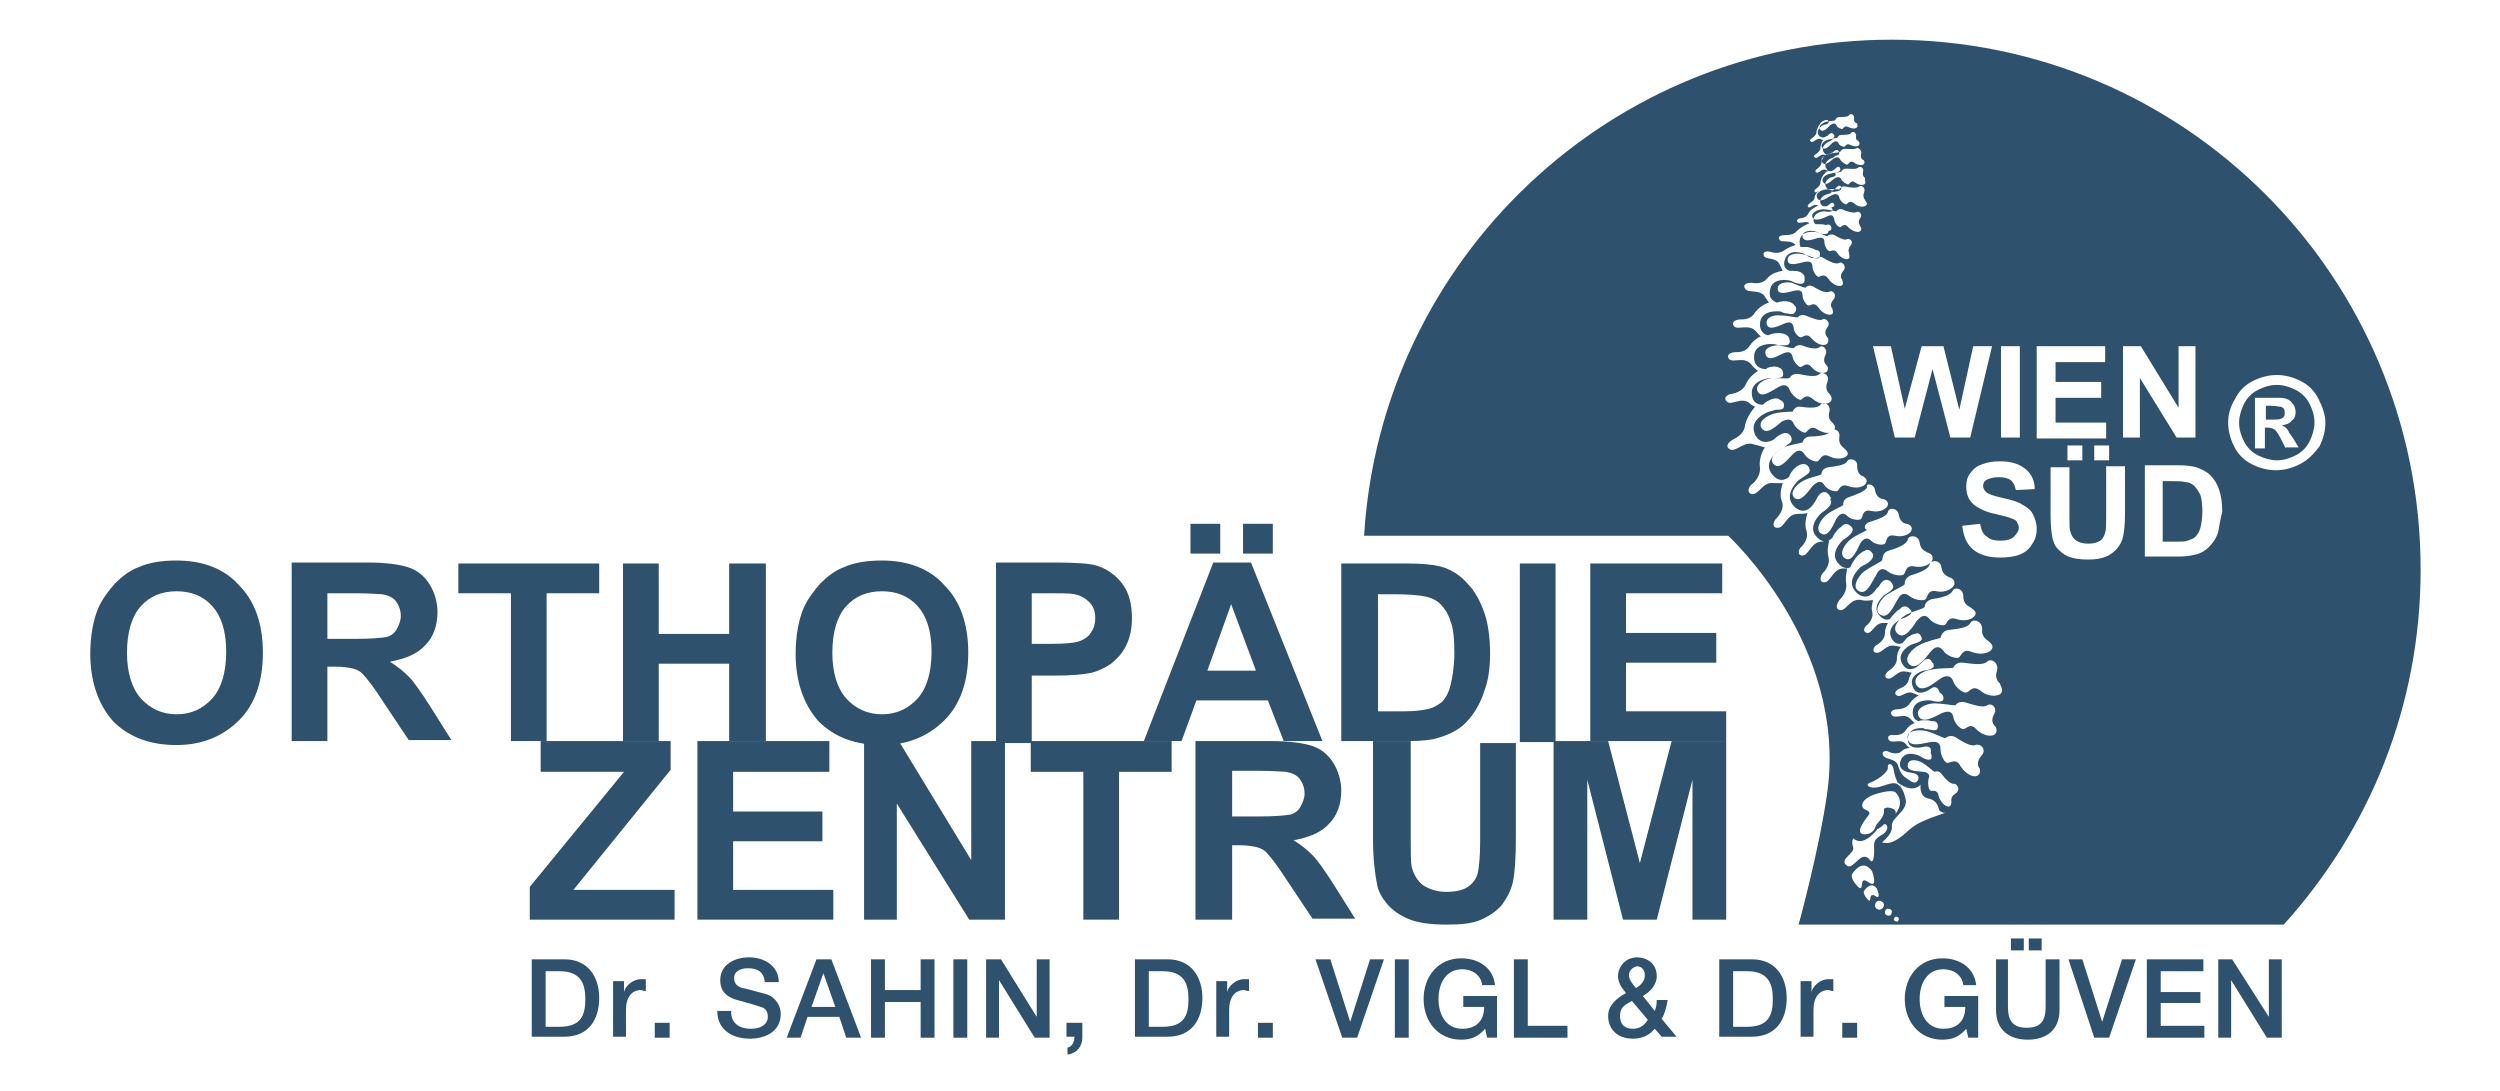 <?xml version="1.0" encoding="UTF-8"?>
<!-- Generator: Adobe Illustrator 27.1.1, SVG Export Plug-In . SVG Version: 6.00 Build 0)  -->
<svg xmlns="http://www.w3.org/2000/svg" xmlns:xlink="http://www.w3.org/1999/xlink" version="1.1" id="Ebene_1" x="0px" y="0px" width="252px" height="110px" viewBox="0 0 252 110" style="enable-background:new 0 0 252 110;" xml:space="preserve">
<style type="text/css">
	.st0{fill:#2E516E;}
	.st1{fill:none;}
</style>
<g>
	<path class="st0" d="M230.3,41.6c0-0.1,0-0.3-0.1-0.4c-0.1-0.1-0.2-0.2-0.3-0.2c-0.2,0-0.5-0.1-1.1-0.1h-0.4v1.4h0.4   c0.6,0,1,0,1.1-0.1c0.1,0,0.3-0.1,0.3-0.2C230.3,41.9,230.3,41.8,230.3,41.6"></path>
	<path class="st0" d="M231.4,39.3c-0.6-0.3-1.2-0.5-1.9-0.5c-0.7,0-1.3,0.2-1.9,0.5c-0.6,0.3-1.1,0.8-1.4,1.4   c-0.3,0.6-0.5,1.3-0.5,1.9c0,0.7,0.2,1.3,0.5,1.9c0.3,0.6,0.8,1.1,1.4,1.4c0.6,0.3,1.3,0.5,1.9,0.5c0.7,0,1.3-0.2,1.9-0.5   c0.6-0.3,1.1-0.8,1.4-1.4c0.3-0.6,0.5-1.3,0.5-1.9c0-0.7-0.2-1.3-0.5-1.9C232.5,40.1,232,39.6,231.4,39.3 M230.4,45.2l-0.4-0.8   c-0.3-0.6-0.5-0.9-0.7-1.1c-0.2-0.1-0.4-0.2-0.7-0.2h-0.3v2.1h-1v-5.1h1c1,0,1.5,0,1.6,0c0.3,0,0.6,0.1,0.8,0.2   c0.2,0.1,0.3,0.3,0.5,0.5c0.1,0.2,0.2,0.5,0.2,0.7c0,0.4-0.1,0.7-0.4,0.9c-0.2,0.3-0.6,0.4-1,0.5c0.2,0.1,0.3,0.1,0.4,0.2   c0.1,0.1,0.2,0.2,0.3,0.4c0,0.1,0.2,0.3,0.4,0.6l0.6,1H230.4z"></path>
	<path class="st0" d="M191.4,79C191.4,79,191.5,79.1,191.4,79C191.4,79,191.4,79,191.4,79"></path>
	<path class="st0" d="M191.7,79.4c-0.1-0.1-0.2-0.2-0.2-0.3C191.5,79.1,191.6,79.2,191.7,79.4"></path>
	<path class="st0" d="M9.1,65.9c0-1.8,0.3-3.4,0.8-4.6c0.4-0.9,1-1.7,1.7-2.5c0.7-0.7,1.5-1.3,2.3-1.6c1.1-0.5,2.4-0.7,3.9-0.7   c2.6,0,4.8,0.8,6.3,2.5c1.6,1.6,2.4,3.9,2.4,6.8c0,2.9-0.8,5.2-2.4,6.8c-1.6,1.6-3.7,2.5-6.3,2.5c-2.7,0-4.8-0.8-6.4-2.4   C9.9,71,9.1,68.7,9.1,65.9 M12.8,65.8c0,2,0.5,3.6,1.4,4.6c0.9,1,2.1,1.6,3.6,1.6c1.4,0,2.6-0.5,3.6-1.6c0.9-1,1.4-2.6,1.4-4.7   c0-2.1-0.5-3.6-1.4-4.6c-0.9-1-2.1-1.5-3.6-1.5c-1.5,0-2.7,0.5-3.6,1.5C13.3,62.1,12.8,63.7,12.8,65.8"></path>
	<path class="st0" d="M29.4,74.7v-18H37c1.9,0,3.3,0.2,4.2,0.5c0.9,0.3,1.6,0.9,2.1,1.7c0.5,0.8,0.8,1.8,0.8,2.8   c0,1.3-0.4,2.5-1.2,3.3c-0.8,0.9-2,1.4-3.6,1.7c0.8,0.5,1.4,1,1.9,1.5c0.5,0.5,1.2,1.5,2.1,2.9l2.2,3.5h-4.3l-2.6-3.9   c-0.9-1.4-1.6-2.3-1.9-2.6c-0.3-0.4-0.7-0.6-1.1-0.7c-0.4-0.1-1-0.2-1.8-0.2H33v7.5H29.4z M33,64.4h2.7c1.7,0,2.8-0.1,3.3-0.2   c0.4-0.1,0.8-0.4,1-0.8c0.2-0.4,0.4-0.8,0.4-1.3c0-0.6-0.2-1.1-0.5-1.5c-0.3-0.4-0.8-0.6-1.4-0.7c-0.3,0-1.2-0.1-2.6-0.1H33V64.4z"></path>
	<polygon class="st0" points="51.5,74.7 51.5,59.8 46.2,59.8 46.2,56.8 60.4,56.8 60.4,59.8 55.1,59.8 55.1,74.7  "></polygon>
	<polygon class="st0" points="62.8,74.7 62.8,56.8 66.4,56.8 66.4,63.9 73.5,63.9 73.5,56.8 77.2,56.8 77.2,74.7 73.5,74.7    73.5,66.9 66.4,66.9 66.4,74.7  "></polygon>
	<path class="st0" d="M80.2,65.9c0-1.8,0.3-3.4,0.8-4.6c0.4-0.9,1-1.7,1.7-2.5c0.7-0.7,1.5-1.3,2.3-1.6c1.1-0.5,2.4-0.7,3.9-0.7   c2.6,0,4.8,0.8,6.3,2.5c1.6,1.6,2.4,3.9,2.4,6.8c0,2.9-0.8,5.2-2.4,6.8c-1.6,1.6-3.7,2.5-6.3,2.5c-2.7,0-4.8-0.8-6.4-2.4   C81,71,80.2,68.7,80.2,65.9 M83.9,65.8c0,2,0.5,3.6,1.4,4.6c0.9,1,2.1,1.6,3.6,1.6c1.4,0,2.6-0.5,3.6-1.6c0.9-1,1.4-2.6,1.4-4.7   c0-2.1-0.5-3.6-1.4-4.6c-0.9-1-2.1-1.5-3.6-1.5c-1.5,0-2.7,0.5-3.6,1.5C84.4,62.1,83.9,63.7,83.9,65.8"></path>
	<path class="st0" d="M100.4,74.7v-18h5.8c2.2,0,3.6,0.1,4.3,0.3c1,0.3,1.9,0.9,2.6,1.8c0.7,0.9,1,2.1,1,3.5c0,1.1-0.2,2-0.6,2.8   c-0.4,0.8-0.9,1.3-1.5,1.8c-0.6,0.4-1.2,0.7-1.9,0.9c-0.9,0.2-2.1,0.3-3.8,0.3H104v6.8H100.4z M104,59.8v5.1h2   c1.4,0,2.4-0.1,2.9-0.3c0.5-0.2,0.9-0.5,1.1-0.9c0.3-0.4,0.4-0.9,0.4-1.4c0-0.7-0.2-1.2-0.6-1.6c-0.4-0.4-0.9-0.7-1.5-0.8   c-0.4-0.1-1.3-0.1-2.6-0.1H104z"></path>
	<path class="st0" d="M133.3,74.7h-3.9l-1.6-4.1h-7.2l-1.5,4.1h-3.8l7-18h3.8L133.3,74.7z M120,52.8h3v3h-3V52.8z M126.6,67.6   l-2.5-6.7l-2.4,6.7H126.6z M125.3,52.8h3v3h-3V52.8z"></path>
	<path class="st0" d="M135.2,56.8h6.6c1.5,0,2.6,0.1,3.4,0.3c1.1,0.3,2,0.9,2.7,1.7c0.8,0.8,1.3,1.8,1.7,2.9   c0.4,1.1,0.6,2.6,0.6,4.2c0,1.5-0.2,2.8-0.6,3.8c-0.4,1.3-1.1,2.4-1.9,3.2c-0.6,0.6-1.5,1.1-2.5,1.4c-0.8,0.3-1.9,0.4-3.2,0.4h-6.8   V56.8z M138.9,59.8v11.9h2.7c1,0,1.7-0.1,2.2-0.2c0.6-0.1,1.1-0.4,1.5-0.7c0.4-0.4,0.7-0.9,0.9-1.7c0.2-0.8,0.4-1.9,0.4-3.3   c0-1.4-0.1-2.5-0.4-3.2c-0.2-0.7-0.6-1.3-1-1.7c-0.4-0.4-1-0.7-1.7-0.8c-0.5-0.1-1.5-0.2-3-0.2H138.9z"></path>
	<rect x="153.2" y="56.8" class="st0" width="3.6" height="18"></rect>
	<polygon class="st0" points="160.3,74.7 160.3,56.8 173.6,56.8 173.6,59.8 163.9,59.8 163.9,63.8 173,63.8 173,66.8 163.9,66.8    163.9,71.7 174,71.7 174,74.7  "></polygon>
	<polygon class="st0" points="53.4,92.7 53.4,89.4 62.9,77.8 54.5,77.8 54.5,74.7 67.6,74.7 67.6,77.6 57.8,89.7 68,89.7 68,92.7     "></polygon>
	<polygon class="st0" points="70.3,92.7 70.3,74.7 83.6,74.7 83.6,77.8 73.9,77.8 73.9,81.8 82.9,81.8 82.9,84.8 73.9,84.8    73.9,89.7 84,89.7 84,92.7  "></polygon>
	<polygon class="st0" points="87.1,92.7 87.1,74.7 90.6,74.7 97.9,86.7 97.9,74.7 101.3,74.7 101.3,92.7 97.7,92.7 90.4,81    90.4,92.7  "></polygon>
	<polygon class="st0" points="109.2,92.7 109.2,77.8 103.9,77.8 103.9,74.7 118.1,74.7 118.1,77.8 112.8,77.8 112.8,92.7  "></polygon>
	<path class="st0" d="M120.5,92.7v-18h7.6c1.9,0,3.3,0.2,4.2,0.5c0.9,0.3,1.6,0.9,2.1,1.7c0.5,0.8,0.8,1.8,0.8,2.8   c0,1.3-0.4,2.5-1.2,3.3c-0.8,0.9-2,1.4-3.6,1.7c0.8,0.5,1.4,1,1.9,1.5c0.5,0.5,1.2,1.5,2.1,2.9l2.2,3.5h-4.3l-2.6-3.9   c-0.9-1.4-1.6-2.3-1.9-2.6c-0.3-0.4-0.7-0.6-1.1-0.7c-0.4-0.1-1-0.2-1.8-0.2h-0.7v7.5H120.5z M124.1,82.3h2.7   c1.7,0,2.8-0.1,3.3-0.2c0.4-0.1,0.8-0.4,1-0.8c0.2-0.4,0.4-0.8,0.4-1.3c0-0.6-0.2-1.1-0.5-1.5c-0.3-0.4-0.8-0.6-1.4-0.7   c-0.3,0-1.2-0.1-2.6-0.1h-2.8V82.3z"></path>
	<path class="st0" d="M138.6,74.7h3.6v9.7c0,1.5,0,2.5,0.1,3c0.2,0.7,0.5,1.3,1.1,1.8c0.6,0.4,1.4,0.7,2.4,0.7c1,0,1.8-0.2,2.3-0.6   c0.5-0.4,0.8-0.9,0.9-1.5c0.1-0.6,0.2-1.6,0.2-3v-9.9h3.6v9.4c0,2.2-0.1,3.7-0.3,4.6c-0.2,0.9-0.6,1.6-1.1,2.3   c-0.5,0.6-1.2,1.1-2.1,1.5c-0.9,0.4-2,0.5-3.5,0.5c-1.7,0-3-0.2-3.9-0.6c-0.9-0.4-1.6-0.9-2.1-1.5c-0.5-0.6-0.9-1.3-1-2   c-0.2-1-0.4-2.5-0.4-4.6V74.7z"></path>
	<polygon class="st0" points="156.6,92.7 156.6,74.7 162.1,74.7 165.3,87 168.5,74.7 174,74.7 174,92.7 170.6,92.7 170.6,78.6    167,92.7 163.6,92.7 160,78.6 160,92.7  "></polygon>
	<path class="st0" d="M221.2,49c-0.2-0.2-0.5-0.4-0.9-0.4c-0.3-0.1-0.8-0.1-1.5-0.1H218v6.1h1.4c0.5,0,0.9,0,1.1-0.1   c0.3-0.1,0.6-0.2,0.8-0.4c0.2-0.2,0.4-0.5,0.5-0.9c0.1-0.4,0.2-1,0.2-1.7c0-0.7-0.1-1.3-0.2-1.6C221.6,49.5,221.4,49.2,221.2,49"></path>
	<path class="st0" d="M190.7,4c-28.3,0-51.5,22.1-53.2,50h36.7c0,0,12,11,10,25.8c-0.8,5.8-2.9,13.4-2.9,13.4h48.9   c8.6-9.5,13.8-22,13.8-35.8C244,27.9,220.2,4,190.7,4 M201.7,34.9h1.9v9.2h-1.9V34.9z M190.6,34.9l1.4,6.3l1.7-6.3h2.2l1.6,6.4   l1.4-6.4h1.9l-2.2,9.2h-2l-1.8-6.9l-1.8,6.9h-2l-2.2-9.2H190.6z M199.1,62c-0.2,0.4-1,0.7-1.9,0.4c-0.9-0.3-0.9,0.5-1.2,0.6   c-0.2,0.1-1.1-0.1-1.5-0.6c-0.4-0.5-0.8-0.4-1.3,0.2c-0.4,0.6-1.2,1.9-1.9,1.3c-0.7-0.6,0.1-1.5,0.8-1.9c0.7-0.4,1.7-0.6,1.9-0.8   c0,0,0-0.6,0.7-0.8c0.7-0.1,1.8-0.3,2.1-0.8c0.2-0.5,1.1-0.3,1.1,0.5c0,0.8,0.5,1,0.7,1.1C198.8,61.4,199.3,61.6,199.1,62    M199.8,63.4c-0.1,0.8,0.5,1.1,0.6,1.2c0.1,0.1,0.6,0.4,0.4,0.8c-0.2,0.4-1.1,0.7-2.1,0.3c-0.9-0.4-1,0.5-1.3,0.6   c-0.3,0.1-1.2-0.2-1.5-0.7c-0.4-0.5-0.8-0.5-1.3,0.1c-0.5,0.6-1.4,1.9-2.1,1.3c-0.7-0.6,0.2-1.6,1-2c0.8-0.4,1.8-0.6,2.1-0.7   c0,0,0.1-0.7,0.8-0.8c0.8-0.1,2-0.2,2.2-0.7C198.9,62.3,199.8,62.6,199.8,63.4 M188.5,52.6c0.6-0.2,1.7-0.5,1.8-1   c0.1-0.5,1-0.4,1.1,0.3c0.1,0.7,0.6,0.9,0.8,0.9c0.1,0,0.6,0.2,0.5,0.6c-0.1,0.4-0.8,0.8-1.7,0.6c-0.9-0.2-0.8,0.6-1,0.8   c-0.2,0.2-1,0.1-1.4-0.3c-0.4-0.4-0.8-0.2-1.1,0.3c-0.3,0.6-0.8,1.9-1.5,1.5c-0.7-0.4-0.1-1.4,0.5-1.9c0.6-0.5,1.5-0.8,1.7-1   C187.9,53.4,187.8,52.8,188.5,52.6 M190.4,55.5c0.7-0.2,1.8-0.6,1.9-1.1c0.1-0.5,1.1-0.5,1.2,0.3c0.1,0.8,0.7,0.9,0.8,1   c0.1,0,0.6,0.2,0.5,0.7c-0.1,0.4-0.9,0.9-1.8,0.7c-0.9-0.2-0.9,0.6-1.1,0.8c-0.2,0.2-1.1,0.1-1.6-0.3c-0.5-0.4-0.9-0.3-1.2,0.4   c-0.4,0.6-0.9,2-1.7,1.6c-0.8-0.4-0.1-1.5,0.5-2c0.7-0.5,1.6-0.9,1.8-1.1C189.8,56.3,189.7,55.7,190.4,55.5 M192,58.9   c0,0-0.1-0.6,0.6-0.9c0.7-0.2,1.8-0.6,1.9-1.1c0.1-0.5,1.1-0.5,1.2,0.3c0.1,0.8,0.7,0.9,0.8,1c0.1,0,0.6,0.2,0.5,0.7   c-0.1,0.4-0.9,0.9-1.8,0.7c-0.9-0.2-0.9,0.6-1.1,0.8c-0.2,0.2-1.1,0.1-1.6-0.3c-0.5-0.4-0.9-0.3-1.2,0.3c-0.4,0.6-0.9,2-1.7,1.6   c-0.8-0.4-0.1-1.5,0.5-2C190.9,59.5,191.8,59.1,192,58.9 M189,49.4c0.1,0.7,0.6,0.9,0.8,0.9c0.1,0,0.6,0.2,0.5,0.6   c-0.1,0.4-0.8,0.8-1.7,0.6c-0.9-0.2-0.8,0.6-1,0.8c-0.2,0.2-1,0.1-1.4-0.3c-0.4-0.4-0.8-0.2-1.1,0.3c-0.3,0.6-0.8,1.9-1.5,1.5   c-0.7-0.4-0.1-1.4,0.5-1.9c0.6-0.5,1.5-0.8,1.7-1c0,0-0.1-0.6,0.6-0.8c0.6-0.2,1.7-0.6,1.8-1C188,48.7,188.9,48.7,189,49.4    M183.2,43.3c-0.7-0.5-1,0.2-1.2,0.3c-0.2,0.1-1-0.4-1.2-0.9c-0.2-0.5-0.6-0.5-1.2-0.2c-0.5,0.4-1.5,1.4-2,0.7   c-0.5-0.7,0.5-1.3,1.2-1.5c0.7-0.2,1.7-0.2,1.9-0.2c0,0,0.2-0.6,0.8-0.5c0.7,0.1,1.7,0.2,2-0.2c0.3-0.4,1.1,0,0.9,0.7   c-0.2,0.7,0.2,1,0.3,1.1c0.1,0.1,0.4,0.4,0.2,0.7c0.3,0,0.6,0.3,0.5,0.8c-0.1,0.7,0.4,1,0.5,1.1c0.1,0.1,0.5,0.4,0.3,0.7   c-0.2,0.3-1,0.5-1.8,0.1c-0.8-0.4-0.9,0.4-1.2,0.5c-0.2,0.1-1-0.2-1.3-0.7c-0.3-0.5-0.7-0.5-1.2,0c-0.5,0.5-1.3,1.6-1.9,1   c-0.6-0.6,0.3-1.4,1-1.7c0.7-0.3,1.6-0.4,1.9-0.5c0,0,0.1-0.6,0.8-0.6c0.6,0,1.6-0.1,1.9-0.4C184.2,43.7,183.7,43.6,183.2,43.3    M187.5,22.8c0.1,0.1,0.2,0.4,0,0.5c-0.2,0.2-0.8,0-1.2-0.4c-0.4-0.5-0.7,0-0.8,0c-0.2,0-0.6-0.4-0.6-0.8c-0.1-0.4-0.3-0.5-0.7-0.3   c-0.4,0.2-1.3,0.6-1.5,0.1c-0.2-0.5,0.6-0.8,1.1-0.8c0.5,0,1.1,0.2,1.3,0.2c0,0,0.2-0.3,0.6-0.2c0.4,0.2,1.1,0.4,1.4,0.3   c0.3-0.2,0.7,0.2,0.4,0.6C187.2,22.4,187.5,22.7,187.5,22.8 M184.2,23.8c0,0,0.3-0.3,0.7-0.1c0.4,0.2,1,0.6,1.3,0.4   c0.3-0.1,0.7,0.3,0.3,0.7c-0.3,0.4-0.1,0.7-0.1,0.8c0,0.1,0.1,0.4-0.1,0.5c-0.2,0.1-0.8-0.1-1.1-0.6c-0.3-0.5-0.7-0.1-0.8-0.2   c-0.2,0-0.5-0.5-0.5-0.9c0-0.4-0.2-0.5-0.7-0.4c-0.4,0.1-1.3,0.5-1.5-0.1c-0.1-0.6,0.7-0.7,1.2-0.6C183.5,23.5,184,23.8,184.2,23.8    M183.8,26c0.5,0.3,1.2,0.7,1.6,0.5c0.3-0.2,0.8,0.4,0.4,0.8c-0.4,0.5-0.2,0.8-0.1,0.9c0,0.1,0.2,0.5-0.1,0.6   c-0.3,0.1-0.9-0.1-1.3-0.7c-0.4-0.6-0.8-0.2-1-0.2c-0.2,0-0.6-0.6-0.6-1c0-0.5-0.3-0.6-0.8-0.5c-0.5,0.1-1.6,0.5-1.7-0.1   c-0.1-0.7,0.8-0.8,1.4-0.7c0.6,0.1,1.3,0.4,1.5,0.5C183.1,26.1,183.4,25.7,183.8,26 M182,29c0,0,0.3-0.4,0.8-0.1   c0.5,0.3,1.2,0.7,1.6,0.5c0.4-0.2,0.8,0.4,0.4,0.8c-0.4,0.5-0.2,0.8-0.1,0.9c0,0.1,0.2,0.5-0.1,0.6c-0.3,0.1-0.9-0.1-1.3-0.7   c-0.4-0.6-0.8-0.2-1-0.2c-0.2,0-0.6-0.6-0.6-1c0-0.5-0.3-0.6-0.8-0.5c-0.5,0.1-1.6,0.5-1.7-0.1c-0.1-0.7,0.8-0.8,1.4-0.7   C181.1,28.7,181.8,29,182,29 M181.2,32c0,0,0.3-0.4,0.8-0.2c0.5,0.2,1.4,0.6,1.7,0.4c0.3-0.2,0.9,0.3,0.5,0.8c-0.4,0.5-0.1,0.9,0,1   c0.1,0.1,0.2,0.5-0.1,0.7c-0.3,0.2-1,0-1.5-0.6c-0.5-0.6-0.8-0.1-1.1-0.1c-0.2,0-0.7-0.5-0.7-1c-0.1-0.5-0.4-0.6-0.9-0.4   c-0.5,0.2-1.6,0.8-1.8,0.1c-0.2-0.7,0.7-1,1.4-0.9C180.2,31.8,180.9,32,181.2,32 M180.8,35.1c0,0,0.3-0.4,0.8-0.3   c0.5,0.2,1.4,0.5,1.8,0.2c0.3-0.3,0.9,0.2,0.6,0.8c-0.3,0.6,0,0.9,0.1,1c0.1,0.1,0.3,0.4,0,0.7c-0.3,0.2-1,0.1-1.5-0.5   c-0.5-0.6-0.9,0-1.1,0c-0.2,0-0.7-0.5-0.8-1c-0.1-0.5-0.4-0.6-0.9-0.4c-0.5,0.2-1.5,0.9-1.8,0.2c-0.3-0.7,0.6-1,1.3-1   C179.8,34.9,180.5,35.1,180.8,35.1 M180.4,38.1c0,0,0.2-0.5,0.9-0.4c0.6,0.1,1.7,0.4,2.1,0c0.3-0.3,1.1,0.1,0.8,0.8   c-0.3,0.7,0.1,1.1,0.2,1.2c0.1,0.1,0.4,0.5,0.1,0.8c-0.3,0.3-1.1,0.3-1.8-0.3c-0.7-0.6-1,0.1-1.2,0.1c-0.3,0-0.9-0.5-1.1-1   c-0.2-0.5-0.6-0.6-1.1-0.3c-0.6,0.3-1.7,1.2-2.1,0.5c-0.4-0.7,0.6-1.3,1.4-1.4C179.2,38.1,180.1,38.2,180.4,38.1 M183.6,47.8   c0,0,0-0.6,0.7-0.7c0.7-0.1,1.7-0.2,1.9-0.6c0.2-0.4,1.1-0.2,1,0.5c0,0.7,0.4,1,0.6,1c0.1,0.1,0.5,0.3,0.3,0.7   c-0.2,0.4-1,0.6-1.8,0.3c-0.8-0.3-0.9,0.4-1.1,0.5c-0.2,0.1-1-0.1-1.3-0.6c-0.3-0.5-0.7-0.4-1.2,0.1c-0.4,0.5-1.2,1.7-1.8,1.2   c-0.6-0.5,0.2-1.4,0.8-1.7C182.4,48.1,183.3,48,183.6,47.8 M188.1,20.7c-0.2,0.2-0.8,0.2-1.2-0.2c-0.5-0.4-0.7,0.1-0.8,0.1   c-0.2,0-0.6-0.3-0.7-0.7s-0.4-0.4-0.8-0.2c-0.4,0.2-1.1,0.8-1.4,0.3c-0.3-0.5,0.4-0.9,0.9-0.9c0.5-0.1,1.1,0,1.3,0   c0,0,0.2-0.4,0.6-0.3c0.4,0.1,1.2,0.2,1.4,0c0.2-0.2,0.7,0.1,0.5,0.6c-0.2,0.5,0.1,0.7,0.1,0.8C188.1,20.3,188.3,20.6,188.1,20.7    M188,18.5c-0.1,0.2-0.6,0.2-1-0.1c-0.4-0.3-0.5,0.1-0.7,0.2c-0.1,0-0.5-0.2-0.7-0.5c-0.1-0.3-0.4-0.3-0.7-0.1   c-0.3,0.2-0.8,0.8-1.1,0.4c-0.3-0.4,0.2-0.8,0.7-0.9c0.4-0.1,0.9-0.1,1.1-0.2c0,0,0.1-0.3,0.5-0.3c0.4,0,1,0.1,1.2-0.1   c0.2-0.2,0.6,0,0.5,0.4c-0.1,0.4,0.1,0.6,0.2,0.6C187.9,18.1,188.1,18.3,188,18.5 M187.6,15.5c-0.1,0.4,0.1,0.6,0.2,0.6   c0.1,0.1,0.2,0.2,0.1,0.4c-0.1,0.2-0.6,0.2-1-0.1c-0.4-0.3-0.5,0.1-0.7,0.2c-0.1,0-0.5-0.2-0.7-0.5c-0.1-0.3-0.4-0.3-0.7-0.1   c-0.3,0.2-0.8,0.8-1.1,0.4c-0.3-0.4,0.2-0.8,0.7-0.9c0.4-0.1,0.9-0.1,1.1-0.2c0,0,0.1-0.3,0.5-0.3c0.4,0,1,0.1,1.2-0.1   C187.3,14.9,187.7,15.1,187.6,15.5 M187.4,14.6c-0.1,0.2-0.5,0.2-0.9,0c-0.4-0.2-0.5,0.2-0.6,0.2c-0.1,0-0.5-0.1-0.6-0.4   c-0.1-0.2-0.3-0.2-0.6,0c-0.2,0.2-0.7,0.8-1,0.5c-0.3-0.3,0.2-0.7,0.5-0.8c0.4-0.1,0.8-0.2,1-0.2c0,0,0.1-0.3,0.4-0.3   c0.3,0,0.9,0,1-0.2c0.1-0.2,0.5-0.1,0.5,0.3c-0.1,0.4,0.2,0.5,0.2,0.5C187.4,14.3,187.5,14.4,187.4,14.6 M185,12.1   c0,0,0.1-0.3,0.4-0.3c0.3,0,0.9,0,1-0.2c0.1-0.2,0.5-0.1,0.5,0.3c-0.1,0.4,0.2,0.5,0.2,0.5c0.1,0,0.2,0.2,0.1,0.4   c-0.1,0.2-0.5,0.2-0.9,0c-0.4-0.2-0.5,0.2-0.6,0.2c-0.1,0-0.5-0.1-0.6-0.4c-0.1-0.2-0.3-0.2-0.6,0c-0.2,0.2-0.7,0.8-1,0.5   c-0.3-0.3,0.2-0.7,0.5-0.8C184.4,12.2,184.9,12.2,185,12.1 M185.5,61.5c-0.6-0.1-0.3-0.7-0.1-1c0.3-0.3,0.8-0.9,0.7-1.7   c-0.1-0.4,0-1,0.1-1.5c-0.1,0-0.3,0-0.4,0c-1,0-1.3,1.4-1.9,1.4c-0.6,0-0.4-0.7-0.1-1c0.3-0.3,0.7-0.9,0.5-1.6   c-0.1-0.4-0.1-1,0.1-1.6c-0.2,0-0.5,0.1-0.8,0.1c-1,0-1.3,1.4-1.9,1.4c-0.6,0-0.4-0.7-0.1-0.9c0.3-0.3,0.7-0.9,0.5-1.6   c-0.2-0.5-0.1-1.2,0.1-1.8c-0.3,0.1-0.6,0.1-1,0.1c-1.1,0-1.3,1.4-2,1.4c-0.7,0-0.4-0.7-0.1-1c0.3-0.3,0.8-1,0.5-1.7   c-0.2-0.5-0.1-1.2,0.1-1.8c-0.3,0-0.6,0-0.9,0c-1.1-0.2-1.5,1.2-2.2,1.1c-0.6-0.1-0.3-0.8,0-1c0.3-0.2,0.9-0.9,0.8-1.7   c-0.1-0.6,0.1-1.4,0.5-2c-0.3-0.1-0.7-0.2-1.1-0.3c-1-0.4-1.8,0.8-2.4,0.5c-0.6-0.3-0.1-0.8,0.3-1c0.4-0.2,1.1-0.6,1.2-1.4   c0.1-0.6,0.5-1.3,1-1.9c-0.2-0.1-0.4-0.2-0.6-0.4c-0.8-0.6-1.8,0.3-2.2-0.1c-0.5-0.4,0.1-0.8,0.5-0.8c0.4-0.1,1.1-0.3,1.4-1   c0.2-0.5,0.7-1,1.2-1.3c-0.2-0.2-0.5-0.4-0.7-0.7c-0.7-0.8-1.8-0.1-2.2-0.5c-0.4-0.5,0.3-0.7,0.6-0.7c0.4,0,1.1,0,1.5-0.7   c0.2-0.3,0.6-0.7,1.1-0.9c-0.2-0.1-0.3-0.3-0.5-0.5c-0.7-0.8-1.8-0.1-2.2-0.5c-0.4-0.5,0.3-0.7,0.6-0.7c0.4,0,1.1,0,1.5-0.7   c0.3-0.4,0.8-0.8,1.4-1c-0.1-0.2-0.3-0.4-0.4-0.6c-0.5-0.8-1.7-0.3-2-0.8c-0.3-0.5,0.3-0.6,0.7-0.6c0.3,0.1,1.1,0.1,1.5-0.4   c0.3-0.4,0.9-0.7,1.6-0.8c-0.1-0.2-0.2-0.4-0.3-0.6c-0.3-0.8-1.4-0.5-1.6-0.9c-0.2-0.5,0.4-0.5,0.7-0.4c0.3,0.1,0.9,0.2,1.4-0.2   c0.3-0.2,0.7-0.4,1.1-0.5c0,0,0,0,0,0c-0.5-0.6-1.4-0.2-1.6-0.5c-0.3-0.4,0.2-0.5,0.5-0.5c0.3,0,0.9,0,1.2-0.4   c0.3-0.3,0.8-0.6,1.3-0.8c-0.4-0.3-0.9,0.1-1.2-0.1c-0.2-0.2,0.1-0.4,0.3-0.4c0.2,0,0.6-0.1,0.8-0.5c0.1-0.3,0.6-0.6,1-0.8   c0,0-0.1,0-0.1,0c-0.4-0.2-0.7,0.3-0.9,0.2c-0.2-0.1,0-0.3,0.1-0.4c0.1-0.1,0.4-0.2,0.5-0.5c0-0.3,0.2-0.6,0.5-0.8   c-0.2,0.1-0.3,0.2-0.4,0.2c-0.2-0.1-0.1-0.3,0.1-0.4c0.1-0.1,0.4-0.3,0.4-0.6c0-0.3,0.2-0.7,0.5-1c0.1-0.1,0.2-0.1,0.3-0.2   c-0.1,0-0.2,0-0.3-0.1c-0.4-0.1-0.7,0.4-0.9,0.3c-0.2-0.1-0.1-0.3,0.1-0.4c0.1-0.1,0.4-0.3,0.4-0.6c0-0.3,0.2-0.6,0.4-0.8   c0,0-0.1,0-0.1,0c-0.4-0.1-0.7,0.4-0.9,0.3c-0.3-0.1-0.1-0.3,0.1-0.4c0.1-0.1,0.4-0.3,0.4-0.6c0-0.2,0.1-0.6,0.3-0.8   c-0.1,0-0.2,0-0.3-0.1c-0.4-0.1-0.7,0.4-0.9,0.3c-0.3-0.1-0.1-0.3,0.1-0.4c0.1-0.1,0.4-0.3,0.4-0.6c0-0.3,0.3-0.8,0.5-1   c0.3-0.2,0.6-0.3,0.7-0.1c0.2,0.3-0.5,0.4-0.5,0.4s-0.8,0.4-0.5,1c0.2,0.3,0.5,0.3,0.7,0.2c0,0,0,0,0,0c0.1-0.1,0.2-0.1,0.2-0.1   c0,0,0.1-0.1,0.1-0.1c0.3-0.3,0.5-0.2,0.6,0.1c0,0.1,0,0.1-0.1,0.2c0,0.2-0.5,0.4-0.5,0.4s-0.8,0.4-0.5,1c0.1,0.2,0.3,0.3,0.4,0.3   c0,0,0,0,0,0c0.2-0.1,0.3-0.2,0.5-0.2c0,0,0.1-0.1,0.1-0.1c0.3-0.3,0.5-0.2,0.6,0.1c0,0.2-0.2,0.3-0.4,0.3   c-0.1,0.2-0.5,0.3-0.5,0.3s-0.8,0.4-0.4,1c0.3,0.6,0.9,0,0.9,0c0.3-0.3,0.5-0.2,0.5,0.1c0,0.2-0.4,0.3-0.5,0.3c0,0-0.1,0-0.1,0   c0,0,0.1,0,0.1,0.1c0.2,0.3-0.5,0.4-0.5,0.4s-0.8,0.4-0.4,1c0,0.1,0.1,0.1,0.2,0.2c0.1,0,0.2,0,0.3,0.1c0.3,0,0.5-0.3,0.5-0.3   c0.3-0.3,0.5-0.2,0.5,0.1c0,0.2-0.4,0.3-0.5,0.3c-0.1,0-0.2,0.1-0.5,0c0.1,0.2-0.5,0.3-0.5,0.3s-0.8,0.3-0.6,0.9   c0.1,0.2,0.2,0.3,0.4,0.3c0.1,0,0.1,0,0.2,0c0.2-0.1,0.3-0.2,0.3-0.2c0.3-0.3,0.5-0.1,0.5,0.1c0,0.1-0.2,0.2-0.3,0.2   c0,0.1,0.1,0.1,0.1,0.2c0.1,0.4-0.8,0.2-0.8,0.2s-1.1,0-1.1,0.9c0,0.2,0.1,0.3,0.2,0.4c0.1,0,0.2,0,0.3,0c0.3,0,0.6,0,0.7,0.1   c0.5-0.2,0.6,0.1,0.6,0.4c0,0.1-0.1,0.1-0.3,0.2c0,0,0,0,0,0c0,0.6-1.2,0.1-1.2,0.1s-1.6-0.3-1.7,0.9c0,0.3,0,0.4,0.1,0.6   c0.3,0,0.5,0,0.7,0c0.4,0.1,0.7,0.2,0.8,0.3c0.5,0,0.5,0.4,0.4,0.7c-0.1,0.2-0.3,0.2-0.5,0.1c-0.4,0.1-1-0.4-1-0.4s-1.6-0.7-2,0.6   c-0.2,0.6,0.1,1,0.5,1.1c0.1,0,0.2,0,0.3,0c0.5,0,0.9,0.1,1.1,0.4c0.1,0.1,0.1,0.2,0.1,0.3c0,0.1,0,0.2,0,0.3c-0.1,0.7-1.4,0-1.4,0   s-1.9-0.5-2.1,1c-0.1,0.7,0.2,1,0.7,1.2c0.1,0,0.3-0.1,0.4-0.1c0.6-0.1,1.1,0,1.4,0.4c0.2,0.2,0.2,0.5,0,0.7   c-0.1,0.2-0.4,0.2-0.7,0.1c-0.4,0-0.7-0.2-0.7-0.2s-2.1-0.3-2.1,1.3c0,0.7,0.4,1,0.8,1.1c0.3-0.1,0.5-0.2,0.7-0.2   c0.8-0.1,1.5,0.1,1.5,0.8c0,0.3-0.2,0.4-0.4,0.4c0,0,0,0,0,0c0,0-0.1,0-0.1,0c-0.1,0-0.1,0-0.2,0c0,0-0.1,0-0.1,0c0,0-0.1,0-0.1,0   c-0.3,0-0.6-0.1-0.6-0.1s-2.1-0.3-2.1,1.3c0,0.9,0.6,1.2,1.2,1.2c0,0,0.1,0,0.1-0.1c0.5-0.2,1-0.2,1.3,0c0.3,0.1,0.4,0.5,0.3,0.8   c-0.1,0.2-0.4,0.2-0.6,0.2c-0.4,0-0.7,0-0.7,0s-2.1,0.2-1.8,1.8c0.1,0.7,0.6,0.9,1.1,0.9c0.1-0.1,0.1-0.1,0.2-0.2   c0.6-0.4,1.2-0.6,1.5-0.3c0.3,0.1,0.5,0.4,0.4,0.7c0,0.3-0.4,0.3-0.8,0.3c-0.3,0.1-0.7,0.2-0.7,0.2s-2.1,0.7-1.4,2.3   c0.5,1,1.4,0.8,1.9,0.5c0.3-0.3,0.6-0.5,0.9-0.6c0.5-0.2,0.9,0.2,0.9,0.6c0,0.2-0.2,0.4-0.4,0.5c-0.3,0.3-0.8,0.5-0.8,0.5   s-1.9,1.3-0.7,2.6c0.6,0.7,1.2,0.5,1.6,0.2c0.1-0.1,0.1-0.3,0.2-0.4c0.3-0.5,0.7-0.8,1.1-0.9c0.4-0.1,0.7,0.1,0.8,0.5   c0.1,0.3-0.2,0.5-0.5,0.7c-0.3,0.2-0.6,0.4-0.6,0.4s-1.7,1.5-0.4,2.7c1.3,1.2,2.2-0.8,2.2-0.8c0.5-1,1.1-0.8,1.4-0.2   c0.1,0.1,0,0.2,0,0.3c0.4,0.5-0.9,1.3-0.9,1.3s-1.6,1.4-0.4,2.5c0.6,0.6,1.1,0.4,1.5,0c0.1-0.2,0.2-0.4,0.3-0.5   c0.2-0.3,0.4-0.5,0.6-0.6c0.3-0.4,0.7-0.3,0.9-0.1c0,0,0.1,0,0.1,0.1c0.6,0.5-0.8,1.3-0.8,1.3s-1.6,1.4-0.4,2.5   c0.4,0.4,0.8,0.4,1.1,0.3c0.1-0.3,0.3-0.6,0.5-0.9c0.3-0.4,0.7-0.7,1-0.8c0.3-0.2,0.6,0,0.8,0.4c0,0.1,0,0.1,0,0.2   c-0.1,0.4-0.7,0.8-1,0.9c0,0-0.1,0.1-0.2,0.1c-0.3,0.3-1.6,1.5-0.5,2.6c0.9,0.9,1.7,0.2,2-0.3c0,0,0-0.1,0.1-0.1c0,0,0,0,0.1-0.1   c0.1-0.1,0.1-0.1,0.1-0.1c0.5-1,1.2-0.7,1.4-0.1c0.2,0.4-0.6,0.8-0.9,1c-0.2,0.2-1.3,1.2-0.4,2.1c0.4,0.4,0.7,0.4,1,0.3   c0.2-0.3,0.4-0.5,0.6-0.7c0.1-0.1,0.2-0.2,0.4-0.3c0.3-0.4,0.7-0.3,0.9-0.1c0.1,0.1,0.1,0.1,0.2,0.2c0.4,0.5-1,0.9-1,0.9   s-1.6,0.8-0.9,2c0.3,0.5,0.7,0.6,1.1,0.4c0.1-0.2,0.3-0.3,0.4-0.5c0.3-0.2,0.6-0.4,0.8-0.4c0.4-0.2,0.6,0.1,0.7,0.4   c0.1,0.2-0.2,0.4-0.5,0.5c-0.3,0.1-0.6,0.2-0.6,0.2s-1.6,0.8-0.8,2c0.4,0.6,0.9,0.5,1.3,0.3c0.2-0.1,0.3-0.3,0.5-0.4   c0,0,0.1-0.1,0.1-0.1c0.5-0.6,0.9-0.4,1-0.1c0.1,0.1,0.2,0.2,0.2,0.3c0.2,0.5-1,0.6-1,0.6s-1.6,0.4-1.1,1.6   c0.4,1.2,1.7,0.3,1.7,0.3c0.6-0.5,0.9-0.1,1,0.3c0.2,0.1,0.4,0.3,0.4,0.6c0,0.6-1.3,0.2-1.3,0.2s-1.8-0.2-1.8,1.2   c0,0.6,0.3,0.8,0.6,0.9c0.2-0.1,0.3-0.1,0.5-0.1c0.3,0,0.6,0,0.8,0.1c0.6-0.1,0.7,0.4,0.6,0.7c-0.1,0.4-0.8,0.1-1.1,0.1   c0,0,0,0,0,0c0,0-0.1,0-0.1,0c0,0-0.1,0-0.2-0.1c0,0-1.6-0.2-1.6,1.1c0,1.2,1.5,0.8,1.5,0.8c0.8-0.2,0.9,0.2,0.8,0.6   c0.1,0.1,0.1,0.3,0.1,0.5c-0.2,0.5-1.2-0.2-1.2-0.2s-1.4-0.7-1.9,0.4c-0.5,1.2,1.1,1.3,1.1,1.3c0.8,0.1,0.8,0.6,0.5,0.9   c-0.3,0.3-0.9-0.3-1.1-0.4c-0.2-0.1-0.6-0.5-0.8-1.3c-0.3-0.7-1.3-0.5-1.5-1c-0.2-0.4,0.4-0.5,0.6-0.3c0.3,0.1,0.9,0.3,1.3-0.1   c0.2-0.2,0.5-0.3,0.8-0.3c-0.1-0.1-0.3-0.2-0.4-0.4c-0.5-0.6-1.4,0-1.7-0.4c-0.3-0.4,0.2-0.6,0.5-0.5c0.3,0,0.9,0,1.2-0.5   c0.2-0.3,0.5-0.6,0.9-0.7c-0.1-0.1-0.2-0.2-0.4-0.4c-0.6-0.7-1.5,0-1.9-0.4c-0.3-0.4,0.2-0.6,0.5-0.6c0.3,0,1-0.1,1.3-0.6   c0.2-0.3,0.5-0.6,0.9-0.8c-0.2-0.1-0.3-0.1-0.5-0.2c-0.7-0.4-1.3,0.5-1.7,0.2c-0.4-0.2,0-0.6,0.3-0.7c0.3-0.1,0.8-0.4,0.9-0.9   c0-0.2,0.2-0.5,0.3-0.7c-0.2,0-0.4-0.1-0.6-0.1c-0.8-0.2-1.3,0.8-1.8,0.7c-0.5-0.1-0.2-0.6,0.1-0.8c0.3-0.2,0.8-0.6,0.8-1.2   c0-0.4,0.1-0.8,0.4-1.2c-0.2,0-0.4-0.1-0.6-0.1c-0.9-0.2-1.3,0.8-1.9,0.7c-0.5-0.1-0.2-0.7,0.1-0.8c0.3-0.2,0.8-0.6,0.8-1.2   c0-0.3,0.1-0.7,0.3-1c-0.1,0-0.3,0-0.4,0c-0.9-0.1-1.2,1.1-1.7,1c-0.5-0.1-0.3-0.6,0-0.8c0.2-0.2,0.7-0.7,0.5-1.4   c-0.1-0.3,0-0.7,0.1-1.1c-0.3,0-0.7,0.1-1.1,0C186.5,60.2,186.1,61.6,185.5,61.5 M189.9,81.7c0.1,0.6-0.7,1.3-0.8,1.5   c-0.1,0.2-0.2,0.9-1.2,0.9c-1.1-0.1,0.3-1.7,0.5-2c0.2-0.3-0.4-0.5-0.4-0.5c-0.5-0.2-0.5-1.1,1.2-1.6c1.7-0.5,1.9-0.1,1.9-0.1   c1,1.1-0.1,2.2-0.1,2.2C191.5,81.5,189.8,81.1,189.9,81.7 M186.1,87.2c-0.7-0.6,0.9-1.2,0.7-1.8c-0.2-0.5,0-0.9,0-0.9   c1.1,1,2.5-1,2.5-1s0,0.1,0.1,0c0.1-0.1,0.2-0.1,0.5-0.4c0.3-0.2,0.7,0.6-0.3,1.1c-1,0.6-0.6,1-0.7,2c-0.1,1-0.4,0.5-0.4,0.5   C187.6,85.5,186.8,87.9,186.1,87.2 M187.3,89.4c-0.7-0.7-0.7-1.2-0.6-1.3c0,0,1-1.7,2-0.3c0,0,0.7,1.9-0.4,1.1   C187.3,88.2,188,90,187.3,89.4 M188.3,90.7c-0.4-0.4-0.5-0.8-0.4-0.9c0,0,0.7-1.1,1.3-0.2c0,0,0.5,1.2-0.2,0.7   C188.3,89.9,188.7,91.1,188.3,90.7 M189.5,91.7c-0.3,0-0.5-0.2-0.5-0.4c0-0.3,0.2-0.5,0.4-0.5c0.3,0,0.5,0.2,0.5,0.4   C189.9,91.4,189.8,91.6,189.5,91.7 M190.4,92.3c-0.2,0-0.4-0.1-0.4-0.3c0-0.2,0.1-0.4,0.3-0.4c0.2,0,0.4,0.1,0.4,0.3   C190.7,92.1,190.6,92.3,190.4,92.3 M191.2,92.9c-0.1,0-0.3-0.1-0.3-0.2c0-0.1,0.1-0.3,0.2-0.3c0.2,0,0.3,0.1,0.3,0.2   C191.4,92.8,191.3,92.9,191.2,92.9 M192.5,83.6c-1.1,1-1.9,1.6-2.8,1.3c0,0,1.1-0.8,1-1.6c-0.1-0.9,1.6-1.5,1.4-2.7   c-0.1-0.4-0.2-0.8-0.4-1.1c-0.6-0.9-1.1-0.5-2.2-0.2c-1,0.3-1.6-0.2-1-0.4c0.6-0.2,1.8-1,1.8-1.5c-0.1-0.5,0.5-0.6,0.6,0.3   c0.1,0.6,0.3,1,0.4,1.2c0.2,0.1,1.4,1.1,2.3,0.2c0,0-0.2,1.2,0.8,1.4c1,0.2,1,1.1,1.1,1.2c0.1,0.1,0.4,0.3,0.6,0.2   C196.1,82,193.6,82.6,192.5,83.6 M197.1,80c-0.5,0.3-0.4,0.7-0.4,0.8c0,0.1,0,0.5-0.3,0.5c-0.3,0-0.8-0.4-1-1.1   c-0.1-0.7-0.7-0.4-0.8-0.5c-0.2-0.1-0.3-0.7-0.2-1.2c0.2-0.4-0.1-0.7-0.6-0.7c-0.5-0.1-1.6,0-1.5-0.7c0.1-0.7,1-0.5,1.5-0.2   c0.5,0.3,1,0.8,1.2,0.9c0,0,0.4-0.2,0.7,0.2c0.3,0.4,0.9,1.1,1.3,1C197.4,79.1,197.6,79.7,197.1,80 M199.7,76.2   c-0.5,0.6-0.3,1.1-0.2,1.2c0.1,0.1,0.2,0.6-0.2,0.8c-0.4,0.2-1.2-0.2-1.7-1c-0.4-0.8-1-0.3-1.3-0.3c-0.3,0-0.7-0.8-0.7-1.4   c0-0.6-0.3-0.8-1-0.7c-0.7,0.1-2.1,0.6-2.3-0.3c-0.2-0.9,1.1-1,1.9-0.8c0.8,0.2,1.6,0.7,1.9,0.7c0,0,0.4-0.4,1-0.1   c0.6,0.4,1.6,1,2,0.8C199.7,74.9,200.3,75.6,199.7,76.2 M201.1,74c-0.3,0.3-1.2,0.2-1.9-0.5c-0.6-0.7-1,0-1.3,0   c-0.3,0-0.9-0.6-1-1.2c-0.1-0.6-0.5-0.7-1.2-0.4c-0.6,0.3-1.9,1.1-2.3,0.3c-0.4-0.8,0.8-1.3,1.6-1.3c0.8,0,1.7,0.2,2.1,0.2   c0,0,0.3-0.5,1-0.3c0.7,0.2,1.8,0.6,2.2,0.3c0.4-0.3,1.1,0.2,0.7,0.9c-0.4,0.7,0,1.1,0.1,1.2C201.2,73.3,201.4,73.7,201.1,74    M201.7,69.9c-0.3,0.3-1.3,0.4-2.1-0.3c-0.8-0.6-1.1,0.2-1.4,0.2c-0.3,0.1-1.1-0.5-1.3-1.1c-0.2-0.6-0.7-0.7-1.3-0.3   c-0.6,0.4-1.8,1.5-2.4,0.7c-0.5-0.8,0.6-1.5,1.5-1.6c0.9-0.2,1.9-0.1,2.2-0.2c0,0,0.2-0.6,1-0.5c0.8,0.1,2,0.3,2.4-0.1   c0.4-0.4,1.2,0.1,1,0.9c-0.3,0.8,0.2,1.2,0.3,1.3C201.6,69.1,202,69.5,201.7,69.9 M204.8,54.9c-0.3,0.5-0.7,0.8-1.2,1   c-0.5,0.2-1.2,0.3-2,0.3c-1.2,0-2.1-0.3-2.7-0.8c-0.6-0.5-1-1.3-1.1-2.4l1.8-0.2c0.1,0.6,0.3,1.1,0.7,1.3c0.3,0.3,0.8,0.4,1.3,0.4   c0.6,0,1.1-0.1,1.4-0.4c0.3-0.3,0.5-0.6,0.5-0.9c0-0.2-0.1-0.4-0.2-0.6c-0.1-0.2-0.4-0.3-0.7-0.4c-0.2-0.1-0.7-0.2-1.5-0.4   c-1-0.2-1.7-0.6-2.1-0.9c-0.6-0.5-0.8-1.1-0.8-1.9c0-0.5,0.1-0.9,0.4-1.3c0.3-0.4,0.6-0.7,1.2-0.9c0.5-0.2,1.1-0.3,1.8-0.3   c1.2,0,2,0.3,2.6,0.8c0.6,0.5,0.9,1.2,0.9,2l-1.9,0.1c-0.1-0.5-0.3-0.8-0.5-1c-0.3-0.2-0.7-0.3-1.2-0.3c-0.5,0-1,0.1-1.3,0.3   c-0.2,0.1-0.3,0.3-0.3,0.6c0,0.2,0.1,0.4,0.3,0.6c0.2,0.2,0.8,0.4,1.7,0.6c0.9,0.2,1.6,0.4,2,0.7c0.4,0.2,0.8,0.5,1,0.9   c0.2,0.4,0.4,0.9,0.4,1.5C205.3,54,205.1,54.5,204.8,54.9 M205.4,34.9h6.8v1.6h-5v2h4.6v1.6h-4.6v2.5h5.1v1.6h-7V34.9z M212.6,46.4   h-1.5v-1.5h1.5V46.4z M209.9,46.4h-1.5v-1.5h1.5V46.4z M214.2,51.8c0,1.1-0.1,1.9-0.2,2.3c-0.1,0.5-0.3,0.8-0.6,1.2   c-0.3,0.3-0.6,0.6-1.1,0.8c-0.5,0.2-1,0.3-1.8,0.3c-0.9,0-1.5-0.1-2-0.3c-0.5-0.2-0.8-0.5-1.1-0.8c-0.3-0.3-0.4-0.7-0.5-1   c-0.1-0.5-0.2-1.3-0.2-2.3v-4.9h1.9v5c0,0.8,0,1.3,0.1,1.5c0.1,0.4,0.3,0.7,0.6,0.9c0.3,0.2,0.7,0.3,1.2,0.3c0.5,0,0.9-0.1,1.2-0.3   c0.3-0.2,0.4-0.5,0.5-0.8c0.1-0.3,0.1-0.8,0.1-1.6v-5.1h1.9V51.8z M215.7,44.1H214v-9.2h1.8l3.8,6.2v-6.2h1.7v9.2h-1.9l-3.7-6V44.1   z M223.6,53.6c-0.2,0.7-0.6,1.2-1,1.6c-0.3,0.3-0.8,0.6-1.3,0.7c-0.4,0.1-1,0.2-1.6,0.2h-3.5v-9.2h3.4c0.8,0,1.4,0.1,1.8,0.2   c0.5,0.2,1,0.4,1.4,0.8c0.4,0.4,0.7,0.9,0.9,1.5c0.2,0.6,0.3,1.3,0.3,2.2C223.8,52.4,223.7,53,223.6,53.6 M231.8,46.8   c-0.8,0.4-1.6,0.6-2.4,0.6c-0.8,0-1.6-0.2-2.4-0.6c-0.8-0.4-1.4-1-1.8-1.8c-0.4-0.8-0.6-1.6-0.6-2.4c0-0.8,0.2-1.6,0.7-2.4   c0.4-0.8,1-1.4,1.8-1.8c0.8-0.4,1.6-0.6,2.4-0.6c0.8,0,1.6,0.2,2.4,0.6c0.8,0.4,1.4,1,1.8,1.8c0.4,0.8,0.7,1.6,0.7,2.4   c0,0.8-0.2,1.6-0.6,2.4C233.2,45.8,232.6,46.4,231.8,46.8"></path>
	<path class="st0" d="M53.6,96.7h3.3c2.4,0,3.5,1.8,3.5,3.9c0,2.2-1.1,3.9-3.5,3.9h-3.3V96.7z M55,103.5h1.4c2.2,0,2.6-1.2,2.6-2.8   c0-1.6-0.5-2.8-2.6-2.8H55V103.5z"></path>
	<path class="st0" d="M61.7,98.9h1.2v1.1h0c0.1-0.6,0.9-1.3,1.7-1.3c0.3,0,0.4,0,0.5,0v1.2c-0.2,0-0.4-0.1-0.5-0.1   c-0.9,0-1.5,0.7-1.5,2v2.7h-1.3V98.9z"></path>
	<rect x="66" y="103.1" class="st0" width="1.5" height="1.5"></rect>
	<path class="st0" d="M73.7,102c0,1.2,0.9,1.7,2,1.7c1.2,0,1.7-0.6,1.7-1.2c0-0.6-0.3-0.9-0.7-1c-0.6-0.2-1.3-0.4-2.4-0.7   c-1.4-0.4-1.7-1.2-1.7-2c0-1.6,1.5-2.3,2.9-2.3c1.6,0,3,0.9,3,2.5h-1.4c-0.1-1-0.7-1.4-1.7-1.4c-0.6,0-1.4,0.2-1.4,1   c0,0.6,0.4,0.9,0.9,1c0.1,0,1.9,0.5,2.3,0.6c1,0.3,1.5,1.2,1.5,2c0,1.8-1.6,2.5-3.1,2.5c-1.8,0-3.3-0.9-3.3-2.8H73.7z"></path>
	<path class="st0" d="M82.3,96.7h1.5l3,7.9h-1.5l-0.7-2.1h-3.2l-0.7,2.1h-1.4L82.3,96.7z M81.8,101.5h2.4l-1.2-3.4h0L81.8,101.5z"></path>
	<polygon class="st0" points="87.8,96.7 89.2,96.7 89.2,99.8 92.8,99.8 92.8,96.7 94.2,96.7 94.2,104.6 92.8,104.6 92.8,101    89.2,101 89.2,104.6 87.8,104.6  "></polygon>
	<rect x="96.1" y="96.7" class="st0" width="1.4" height="7.9"></rect>
	<polygon class="st0" points="99.4,96.7 100.9,96.7 104.5,102.5 104.5,102.5 104.5,96.7 105.8,96.7 105.8,104.6 104.3,104.6    100.7,98.8 100.7,98.8 100.7,104.6 99.4,104.6  "></polygon>
	<path class="st0" d="M107.6,103.1h1.5v1.5c0,0.9-0.6,1.6-1.5,1.7v-0.7c0.5-0.1,0.7-0.6,0.7-1.1h-0.8V103.1z"></path>
	<path class="st0" d="M114.4,96.7h3.3c2.4,0,3.5,1.8,3.5,3.9c0,2.2-1.1,3.9-3.5,3.9h-3.3V96.7z M115.8,103.5h1.4   c2.2,0,2.6-1.2,2.6-2.8c0-1.6-0.5-2.8-2.6-2.8h-1.4V103.5z"></path>
	<path class="st0" d="M122.5,98.9h1.2v1.1h0c0.1-0.6,0.9-1.3,1.7-1.3c0.3,0,0.4,0,0.5,0v1.2c-0.2,0-0.4-0.1-0.5-0.1   c-0.9,0-1.5,0.7-1.5,2v2.7h-1.3V98.9z"></path>
	<rect x="126.8" y="103.1" class="st0" width="1.5" height="1.5"></rect>
	<polygon class="st0" points="132.6,96.7 134.1,96.7 136.1,103 136.1,103 138.1,96.7 139.5,96.7 136.8,104.6 135.3,104.6  "></polygon>
	<rect x="140.6" y="96.7" class="st0" width="1.4" height="7.9"></rect>
	<path class="st0" d="M150.8,104.6h-0.9l-0.2-0.9c-0.7,0.8-1.4,1.1-2.4,1.1c-2.4,0-3.8-1.9-3.8-4.1c0-2.2,1.4-4.1,3.8-4.1   c1.7,0,3.2,0.9,3.4,2.7h-1.3c-0.1-1-1-1.6-2-1.6c-1.7,0-2.4,1.5-2.4,3c0,1.5,0.7,3,2.4,3c1.4,0,2.2-0.8,2.2-2.2h-2.1v-1.1h3.4   V104.6z"></path>
	<polygon class="st0" points="152.6,96.7 154,96.7 154,103.4 158,103.4 158,104.6 152.6,104.6  "></polygon>
	<path class="st0" d="M166.8,103.7c-0.6,0.7-1.3,1-2.2,1c-1.5,0-2.5-0.9-2.5-2.3c0-1.1,0.9-1.8,1.8-2.3c-0.4-0.5-0.8-1-0.8-1.7   c0-1.1,0.9-1.9,1.9-1.9c1,0,2,0.6,2,1.9c0,0.9-0.7,1.6-1.4,2l1.2,1.5c0.1-0.3,0.2-0.5,0.2-1.1h1.1c-0.1,0.7-0.3,1.4-0.6,1.9   l1.5,1.8h-1.5L166.8,103.7z M164.5,100.9c-0.5,0.3-1.2,0.5-1.2,1.5c0,0.9,0.5,1.3,1.3,1.3c0.9,0,1.3-0.6,1.5-0.9L164.5,100.9z    M164.2,98.3c0,0.5,0.4,0.9,0.7,1.3c0.5-0.3,0.9-0.7,0.9-1.3c0-0.5-0.3-0.9-0.8-0.9C164.6,97.5,164.2,97.8,164.2,98.3"></path>
	<path class="st0" d="M173.3,96.7h3.3c2.4,0,3.5,1.8,3.5,3.9c0,2.2-1.1,3.9-3.5,3.9h-3.3V96.7z M174.7,103.5h1.4   c2.2,0,2.6-1.2,2.6-2.8c0-1.6-0.5-2.8-2.6-2.8h-1.4V103.5z"></path>
	<path class="st0" d="M181.4,98.9h1.2v1.1h0c0.1-0.6,0.9-1.3,1.7-1.3c0.3,0,0.4,0,0.5,0v1.2c-0.2,0-0.4-0.1-0.5-0.1   c-0.9,0-1.5,0.7-1.5,2v2.7h-1.3V98.9z"></path>
	<rect x="185.7" y="103.1" class="st0" width="1.5" height="1.5"></rect>
	<path class="st0" d="M199.3,104.6h-0.9l-0.2-0.9c-0.7,0.8-1.4,1.1-2.4,1.1c-2.4,0-3.8-1.9-3.8-4.1c0-2.2,1.4-4.1,3.8-4.1   c1.7,0,3.2,0.9,3.4,2.7h-1.3c-0.1-1-1-1.6-2-1.6c-1.7,0-2.4,1.5-2.4,3c0,1.5,0.7,3,2.4,3c1.4,0,2.2-0.8,2.2-2.2H196v-1.1h3.4V104.6   z"></path>
	<path class="st0" d="M201,96.7h1.4v4.6c0,1.1,0.1,2.3,1.9,2.3c1.8,0,1.9-1.2,1.9-2.3v-4.6h1.4v5.1c0,2-1.3,3-3.2,3   c-1.9,0-3.2-1-3.2-3V96.7z M202.7,94.6h1.3v1.2h-1.3V94.6z M205.8,95.8h-1.3v-1.2h1.3V95.8z"></path>
	<polygon class="st0" points="208.5,96.7 209.9,96.7 211.9,103 211.9,103 213.9,96.7 215.3,96.7 212.6,104.6 211.1,104.6  "></polygon>
	<polygon class="st0" points="216.4,96.7 222.1,96.7 222.1,97.9 217.8,97.9 217.8,100 221.8,100 221.8,101.1 217.8,101.1    217.8,103.4 222.2,103.4 222.2,104.6 216.4,104.6  "></polygon>
	<polygon class="st0" points="223.6,96.7 225,96.7 228.7,102.5 228.7,102.5 228.7,96.7 230,96.7 230,104.6 228.5,104.6 224.9,98.8    224.9,98.8 224.9,104.6 223.6,104.6  "></polygon>
</g>
<rect x="222" y="412.7" class="st1" width="841.9" height="595.3"></rect>
</svg>

